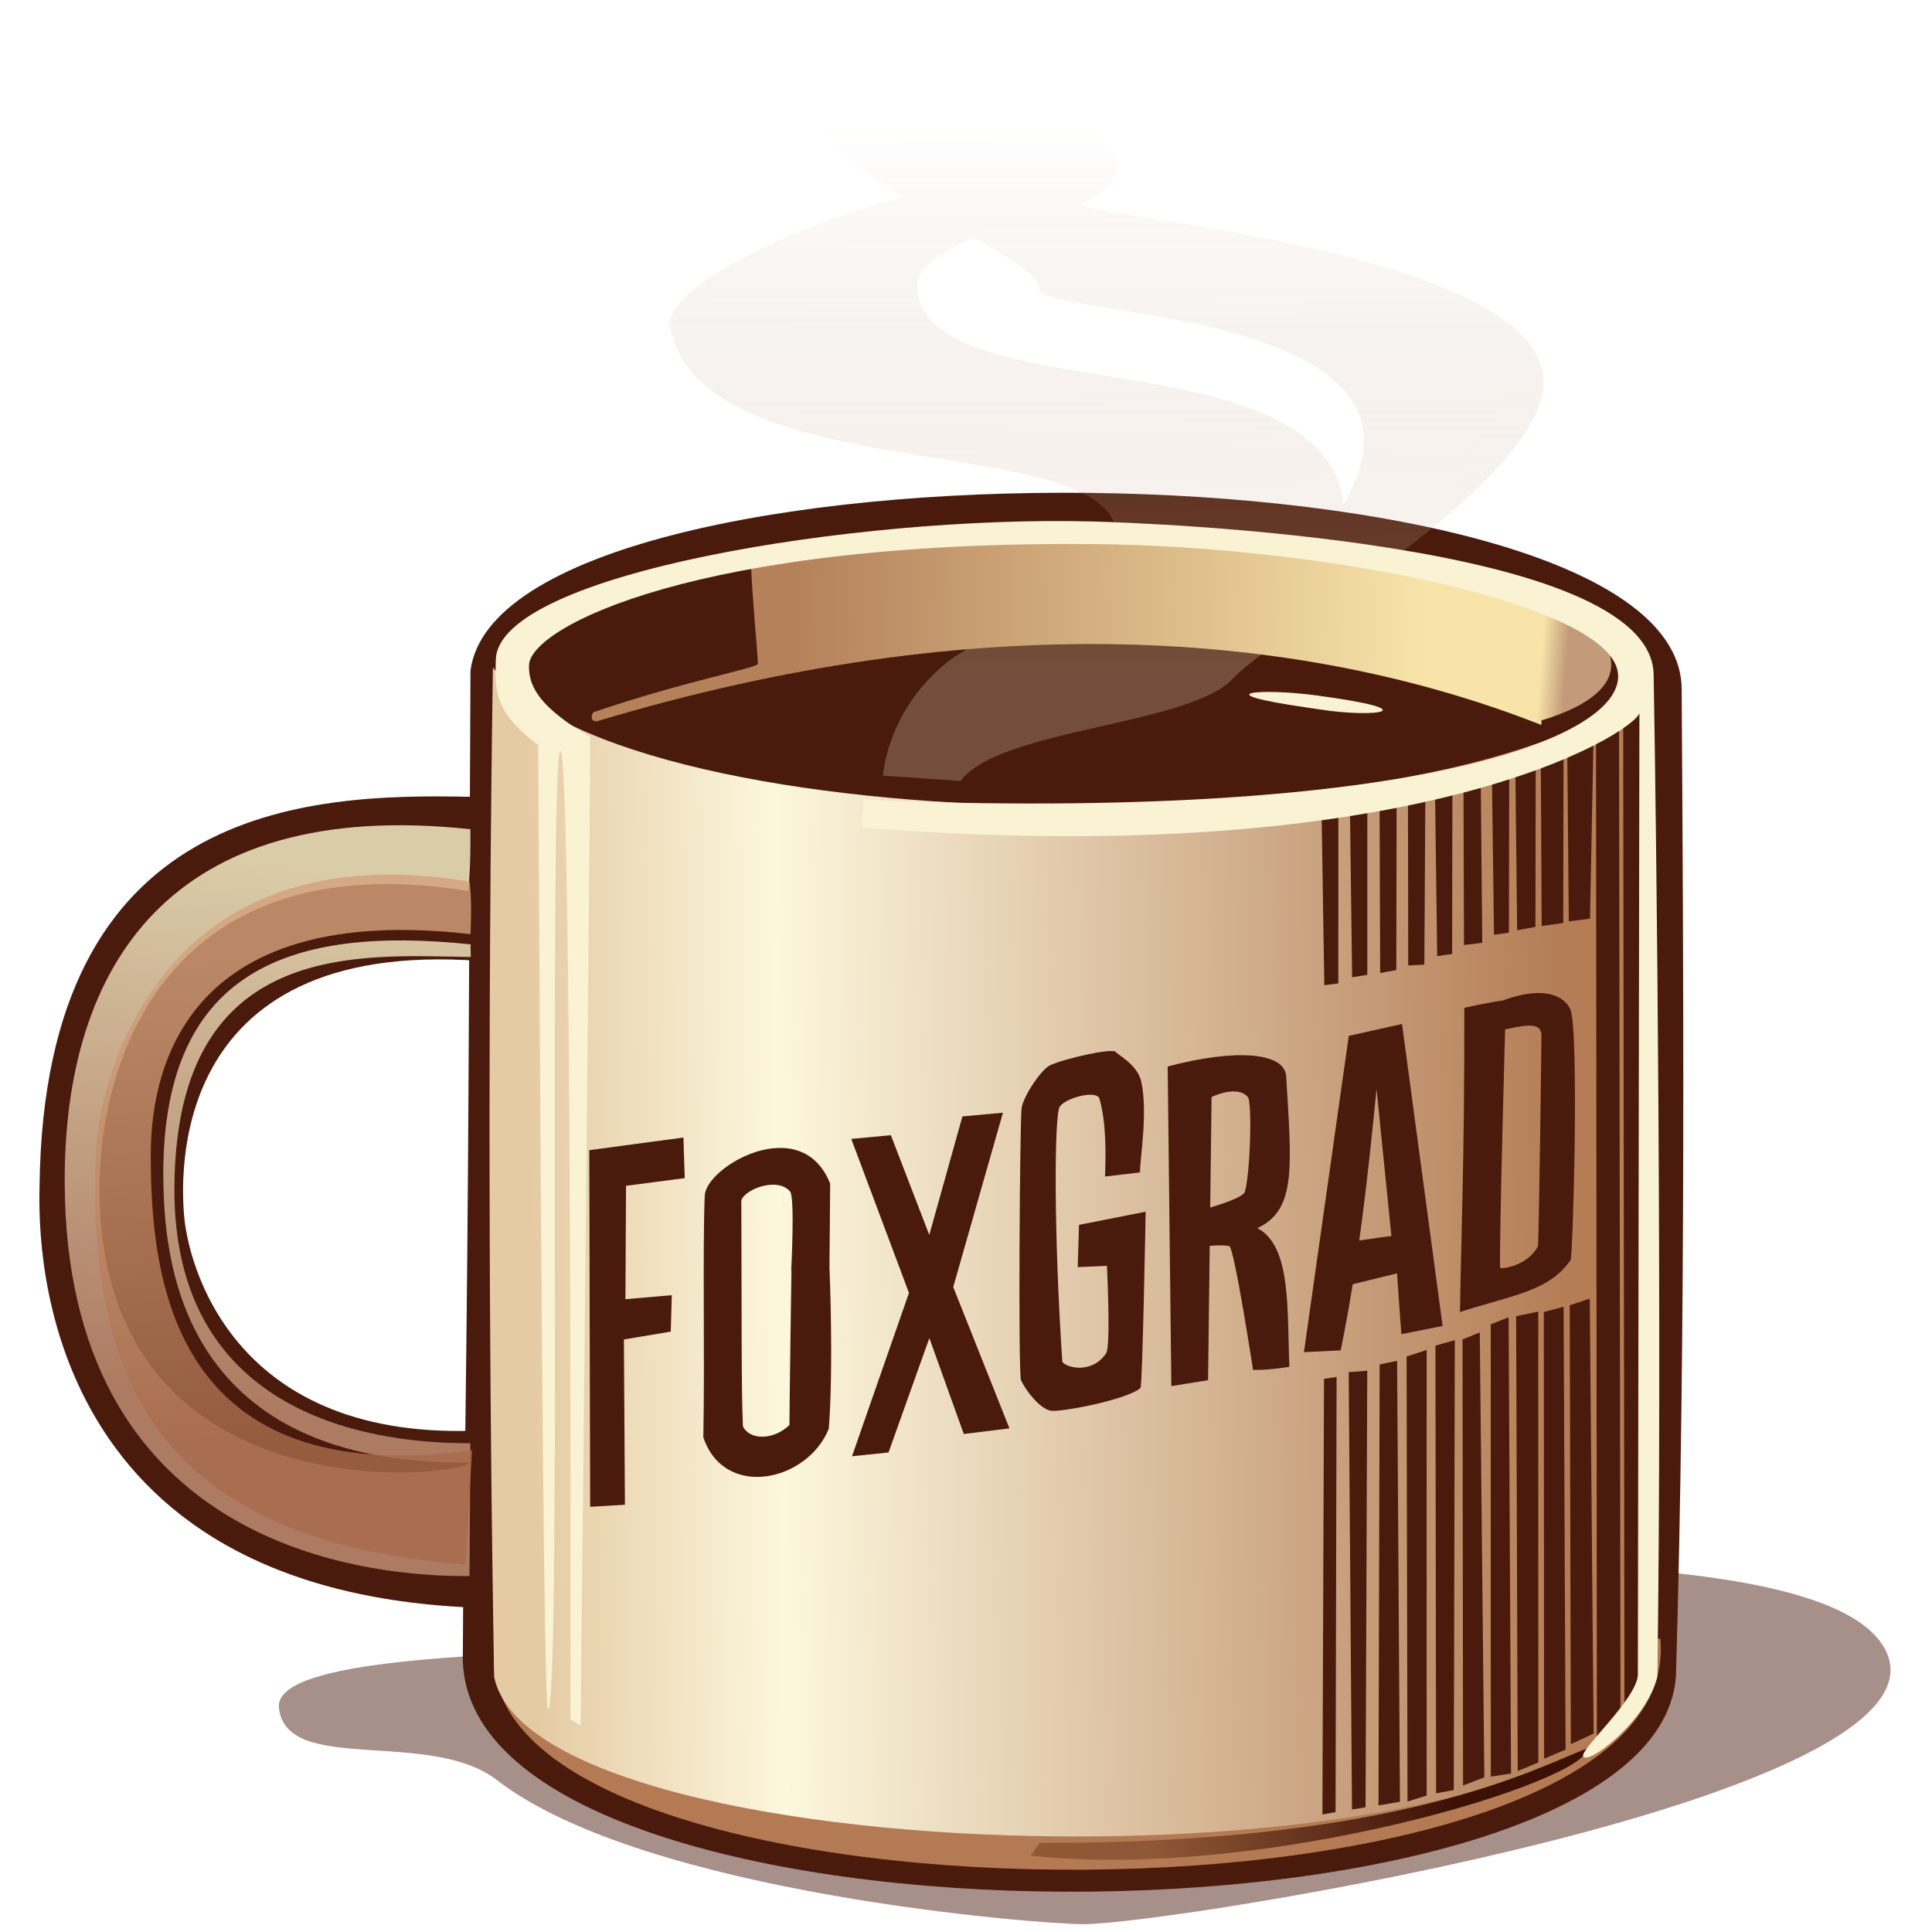 <?xml version="1.0" encoding="UTF-8" standalone="no"?>
<!-- Created with Inkscape (http://www.inkscape.org/) -->

<svg
   width="100"
   height="100"
   viewBox="0 0 26.458 26.458"
   version="1.1"
   id="svg1"
   inkscape:version="1.3.2 (091e20e, 2023-11-25, custom)"
   sodipodi:docname="banner_foxgrad-mug.svg"
   xmlns:inkscape="http://www.inkscape.org/namespaces/inkscape"
   xmlns:sodipodi="http://sodipodi.sourceforge.net/DTD/sodipodi-0.dtd"
   xmlns:xlink="http://www.w3.org/1999/xlink"
   xmlns="http://www.w3.org/2000/svg"
   xmlns:svg="http://www.w3.org/2000/svg">
  <sodipodi:namedview
     id="namedview1"
     pagecolor="#ffffff"
     bordercolor="#000000"
     borderopacity="0.25"
     inkscape:showpageshadow="2"
     inkscape:pageopacity="0.0"
     inkscape:pagecheckerboard="0"
     inkscape:deskcolor="#d1d1d1"
     inkscape:document-units="mm"
     inkscape:zoom="2"
     inkscape:cx="45.75"
     inkscape:cy="7.75"
     inkscape:window-width="1920"
     inkscape:window-height="974"
     inkscape:window-x="-11"
     inkscape:window-y="-11"
     inkscape:window-maximized="1"
     inkscape:current-layer="layer2"
     showgrid="false" />
  <defs
     id="defs1">
    <linearGradient
       id="linearGradient271"
       inkscape:collect="always">
      <stop
         style="stop-color:#905836;stop-opacity:1;"
         offset="0"
         id="stop271" />
      <stop
         style="stop-color:#3d1005;stop-opacity:1;"
         offset="1"
         id="stop272" />
    </linearGradient>
    <linearGradient
       id="linearGradient269"
       inkscape:collect="always">
      <stop
         style="stop-color:#f3e7ca;stop-opacity:1;"
         offset="0"
         id="stop268" />
      <stop
         style="stop-color:#854327;stop-opacity:0;"
         offset="1"
         id="stop269" />
    </linearGradient>
    <linearGradient
       id="linearGradient259"
       inkscape:collect="always">
      <stop
         style="stop-color:#f8e4a9;stop-opacity:1;"
         offset="0"
         id="stop259" />
      <stop
         style="stop-color:#c39b7a;stop-opacity:1;"
         offset="1"
         id="stop260" />
    </linearGradient>
    <linearGradient
       id="linearGradient257"
       inkscape:collect="always">
      <stop
         style="stop-color:#b4815b;stop-opacity:1;"
         offset="0"
         id="stop257" />
      <stop
         style="stop-color:#f8e4a9;stop-opacity:1;"
         offset="1"
         id="stop258" />
    </linearGradient>
    <linearGradient
       id="linearGradient231"
       inkscape:collect="always">
      <stop
         style="stop-color:#e5cba4;stop-opacity:1;"
         offset="0"
         id="stop231" />
      <stop
         style="stop-color:#fcf7dd;stop-opacity:1;"
         offset="0.24"
         id="stop233" />
      <stop
         style="stop-color:#b47d56;stop-opacity:1;"
         offset="1"
         id="stop232" />
    </linearGradient>
    <linearGradient
       id="linearGradient229"
       inkscape:collect="always">
      <stop
         style="stop-color:#d4a17c;stop-opacity:1;"
         offset="0"
         id="stop229" />
      <stop
         style="stop-color:#a76c4c;stop-opacity:1;"
         offset="1"
         id="stop230" />
    </linearGradient>
    <linearGradient
       id="linearGradient227"
       inkscape:collect="always">
      <stop
         style="stop-color:#fcf5cc;stop-opacity:1;"
         offset="0"
         id="stop227" />
      <stop
         style="stop-color:#c49176;stop-opacity:1;"
         offset="1"
         id="stop228" />
    </linearGradient>
    <pattern
       id="EMFhbasepattern"
       patternUnits="userSpaceOnUse"
       width="6"
       height="6"
       x="0"
       y="0" />
    <pattern
       id="EMFhbasepattern-6"
       patternUnits="userSpaceOnUse"
       width="6"
       height="6"
       x="0"
       y="0" />
    <pattern
       id="EMFhbasepattern-2"
       patternUnits="userSpaceOnUse"
       width="6"
       height="6"
       x="0"
       y="0" />
    <filter
       inkscape:collect="always"
       style="color-interpolation-filters:sRGB"
       id="filter227"
       x="-0.042"
       y="-0.183"
       width="1.084"
       height="1.366">
      <feGaussianBlur
         inkscape:collect="always"
         stdDeviation="0.407"
         id="feGaussianBlur227" />
    </filter>
    <linearGradient
       inkscape:collect="always"
       xlink:href="#linearGradient227"
       id="linearGradient228"
       x1="5.893"
       y1="11.927"
       x2="4.911"
       y2="19.27"
       gradientUnits="userSpaceOnUse"
       gradientTransform="translate(-1.587)" />
    <linearGradient
       inkscape:collect="always"
       xlink:href="#linearGradient229"
       id="linearGradient230"
       x1="4.597"
       y1="13.163"
       x2="5.126"
       y2="19.678"
       gradientUnits="userSpaceOnUse"
       gradientTransform="translate(-1.587)" />
    <filter
       inkscape:collect="always"
       style="color-interpolation-filters:sRGB"
       id="filter230"
       x="-0.017"
       y="-0.009"
       width="1.034"
       height="1.018">
      <feGaussianBlur
         inkscape:collect="always"
         stdDeviation="0.04"
         id="feGaussianBlur230" />
    </filter>
    <filter
       inkscape:collect="always"
       style="color-interpolation-filters:sRGB"
       id="filter231"
       x="-0.017"
       y="-0.009"
       width="1.034"
       height="1.018">
      <feGaussianBlur
         inkscape:collect="always"
         stdDeviation="0.036"
         id="feGaussianBlur231" />
    </filter>
    <linearGradient
       inkscape:collect="always"
       xlink:href="#linearGradient231"
       id="linearGradient232"
       x1="8.864"
       y1="16.867"
       x2="22.986"
       y2="16.669"
       gradientUnits="userSpaceOnUse"
       gradientTransform="translate(-1.587)" />
    <filter
       inkscape:collect="always"
       style="color-interpolation-filters:sRGB"
       id="filter233"
       x="-0.003"
       y="-0.003"
       width="1.006"
       height="1.006">
      <feGaussianBlur
         inkscape:collect="always"
         stdDeviation="0.021"
         id="feGaussianBlur233" />
    </filter>
    <filter
       inkscape:collect="always"
       style="color-interpolation-filters:sRGB"
       id="filter234"
       x="-0.008"
       y="-0.008"
       width="1.015"
       height="1.015">
      <feGaussianBlur
         inkscape:collect="always"
         stdDeviation="0.051"
         id="feGaussianBlur234" />
    </filter>
    <filter
       inkscape:collect="always"
       style="color-interpolation-filters:sRGB"
       id="filter235"
       x="-0.004"
       y="-0.002"
       width="1.008"
       height="1.005">
      <feGaussianBlur
         inkscape:collect="always"
         stdDeviation="0.011"
         id="feGaussianBlur235" />
    </filter>
    <filter
       inkscape:collect="always"
       style="color-interpolation-filters:sRGB"
       id="filter236"
       x="-0.003"
       y="-0.003"
       width="1.006"
       height="1.006">
      <feGaussianBlur
         inkscape:collect="always"
         stdDeviation="0.022"
         id="feGaussianBlur236" />
    </filter>
    <filter
       inkscape:collect="always"
       style="color-interpolation-filters:sRGB"
       id="filter237"
       x="-0.588"
       y="-0.014"
       width="2.176"
       height="1.028">
      <feGaussianBlur
         inkscape:collect="always"
         stdDeviation="0.082"
         id="feGaussianBlur237" />
    </filter>
    <filter
       inkscape:collect="always"
       style="color-interpolation-filters:sRGB"
       id="filter238"
       x="-0.083"
       y="-0.002"
       width="1.165"
       height="1.004">
      <feGaussianBlur
         inkscape:collect="always"
         stdDeviation="0.01"
         id="feGaussianBlur238" />
    </filter>
    <filter
       inkscape:collect="always"
       style="color-interpolation-filters:sRGB"
       id="filter239"
       x="-0.553"
       y="-0.081"
       width="2.105"
       height="1.162">
      <feGaussianBlur
         inkscape:collect="always"
         stdDeviation="0.082"
         id="feGaussianBlur239" />
    </filter>
    <filter
       inkscape:collect="always"
       style="color-interpolation-filters:sRGB"
       id="filter240"
       x="-0.633"
       y="-0.085"
       width="2.267"
       height="1.171">
      <feGaussianBlur
         inkscape:collect="always"
         stdDeviation="0.082"
         id="feGaussianBlur240" />
    </filter>
    <filter
       inkscape:collect="always"
       style="color-interpolation-filters:sRGB"
       id="filter241"
       x="-0.115"
       y="-0.014"
       width="1.23"
       height="1.027">
      <feGaussianBlur
         inkscape:collect="always"
         stdDeviation="0.012"
         id="feGaussianBlur241" />
    </filter>
    <filter
       inkscape:collect="always"
       style="color-interpolation-filters:sRGB"
       id="filter242"
       x="-0.125"
       y="-0.013"
       width="1.249"
       height="1.026">
      <feGaussianBlur
         inkscape:collect="always"
         stdDeviation="0.012"
         id="feGaussianBlur242" />
    </filter>
    <filter
       inkscape:collect="always"
       style="color-interpolation-filters:sRGB"
       id="filter243"
       x="-0.125"
       y="-0.013"
       width="1.249"
       height="1.026">
      <feGaussianBlur
         inkscape:collect="always"
         stdDeviation="0.012"
         id="feGaussianBlur243" />
    </filter>
    <filter
       inkscape:collect="always"
       style="color-interpolation-filters:sRGB"
       id="filter244"
       x="-0.09"
       y="-0.009"
       width="1.18"
       height="1.018">
      <feGaussianBlur
         inkscape:collect="always"
         stdDeviation="0.009"
         id="feGaussianBlur244" />
    </filter>
    <filter
       inkscape:collect="always"
       style="color-interpolation-filters:sRGB"
       id="filter245"
       x="-0.089"
       y="-0.009"
       width="1.177"
       height="1.018">
      <feGaussianBlur
         inkscape:collect="always"
         stdDeviation="0.009"
         id="feGaussianBlur245" />
    </filter>
    <filter
       inkscape:collect="always"
       style="color-interpolation-filters:sRGB"
       id="filter246"
       x="-0.092"
       y="-0.009"
       width="1.184"
       height="1.018">
      <feGaussianBlur
         inkscape:collect="always"
         stdDeviation="0.009"
         id="feGaussianBlur246" />
    </filter>
    <filter
       inkscape:collect="always"
       style="color-interpolation-filters:sRGB"
       id="filter247"
       x="-0.333"
       y="-0.011"
       width="1.666"
       height="1.022">
      <feGaussianBlur
         inkscape:collect="always"
         stdDeviation="0.027"
         id="feGaussianBlur247" />
    </filter>
    <filter
       inkscape:collect="always"
       style="color-interpolation-filters:sRGB"
       id="filter248"
       x="-0.255"
       y="-0.011"
       width="1.51"
       height="1.022">
      <feGaussianBlur
         inkscape:collect="always"
         stdDeviation="0.027"
         id="feGaussianBlur248" />
    </filter>
    <filter
       inkscape:collect="always"
       style="color-interpolation-filters:sRGB"
       id="filter249"
       x="-0.22"
       y="-0.011"
       width="1.44"
       height="1.021">
      <feGaussianBlur
         inkscape:collect="always"
         stdDeviation="0.027"
         id="feGaussianBlur249" />
    </filter>
    <filter
       inkscape:collect="always"
       style="color-interpolation-filters:sRGB"
       id="filter250"
       x="-0.235"
       y="-0.01"
       width="1.471"
       height="1.021">
      <feGaussianBlur
         inkscape:collect="always"
         stdDeviation="0.027"
         id="feGaussianBlur250" />
    </filter>
    <filter
       inkscape:collect="always"
       style="color-interpolation-filters:sRGB"
       id="filter251"
       x="-0.244"
       y="-0.01"
       width="1.487"
       height="1.021">
      <feGaussianBlur
         inkscape:collect="always"
         stdDeviation="0.027"
         id="feGaussianBlur251" />
    </filter>
    <filter
       inkscape:collect="always"
       style="color-interpolation-filters:sRGB"
       id="filter252"
       x="-0.217"
       y="-0.01"
       width="1.434"
       height="1.021">
      <feGaussianBlur
         inkscape:collect="always"
         stdDeviation="0.027"
         id="feGaussianBlur252" />
    </filter>
    <filter
       inkscape:collect="always"
       style="color-interpolation-filters:sRGB"
       id="filter253"
       x="-0.233"
       y="-0.01"
       width="1.466"
       height="1.021">
      <feGaussianBlur
         inkscape:collect="always"
         stdDeviation="0.027"
         id="feGaussianBlur253" />
    </filter>
    <filter
       inkscape:collect="always"
       style="color-interpolation-filters:sRGB"
       id="filter254"
       x="-0.213"
       y="-0.01"
       width="1.426"
       height="1.021">
      <feGaussianBlur
         inkscape:collect="always"
         stdDeviation="0.027"
         id="feGaussianBlur254" />
    </filter>
    <filter
       inkscape:collect="always"
       style="color-interpolation-filters:sRGB"
       id="filter255"
       x="-0.217"
       y="-0.01"
       width="1.434"
       height="1.021">
      <feGaussianBlur
         inkscape:collect="always"
         stdDeviation="0.027"
         id="feGaussianBlur255" />
    </filter>
    <filter
       inkscape:collect="always"
       style="color-interpolation-filters:sRGB"
       id="filter256"
       x="-0.198"
       y="-0.011"
       width="1.395"
       height="1.021">
      <feGaussianBlur
         inkscape:collect="always"
         stdDeviation="0.027"
         id="feGaussianBlur256" />
    </filter>
    <filter
       inkscape:collect="always"
       style="color-interpolation-filters:sRGB"
       id="filter257"
       x="-0.007"
       y="-0.036"
       width="1.014"
       height="1.072">
      <feGaussianBlur
         inkscape:collect="always"
         stdDeviation="0.023"
         id="feGaussianBlur257" />
    </filter>
    <linearGradient
       inkscape:collect="always"
       xlink:href="#linearGradient257"
       id="linearGradient258"
       x1="12.452"
       y1="8.401"
       x2="21.167"
       y2="8.467"
       gradientUnits="userSpaceOnUse"
       gradientTransform="translate(-1.587)" />
    <filter
       inkscape:collect="always"
       style="color-interpolation-filters:sRGB"
       id="filter258"
       x="-0.007"
       y="-0.036"
       width="1.014"
       height="1.073">
      <feGaussianBlur
         inkscape:collect="always"
         stdDeviation="0.039"
         id="feGaussianBlur258" />
    </filter>
    <filter
       inkscape:collect="always"
       style="color-interpolation-filters:sRGB"
       id="filter259"
       x="-0.016"
       y="-0.01"
       width="1.031"
       height="1.02">
      <feGaussianBlur
         inkscape:collect="always"
         stdDeviation="0.007"
         id="feGaussianBlur259" />
    </filter>
    <linearGradient
       inkscape:collect="always"
       xlink:href="#linearGradient259"
       id="linearGradient260"
       x1="22.747"
       y1="9.202"
       x2="23.076"
       y2="9.226"
       gradientUnits="userSpaceOnUse" />
    <filter
       inkscape:collect="always"
       style="color-interpolation-filters:sRGB"
       id="filter260"
       x="-0.709"
       y="-0.088"
       width="2.417"
       height="1.176">
      <feGaussianBlur
         inkscape:collect="always"
         stdDeviation="0.082"
         id="feGaussianBlur260" />
    </filter>
    <filter
       inkscape:collect="always"
       style="color-interpolation-filters:sRGB"
       id="filter261"
       x="-0.832"
       y="-0.088"
       width="2.665"
       height="1.176">
      <feGaussianBlur
         inkscape:collect="always"
         stdDeviation="0.082"
         id="feGaussianBlur261" />
    </filter>
    <filter
       inkscape:collect="always"
       style="color-interpolation-filters:sRGB"
       id="filter262"
       x="-0.02"
       y="-0.007"
       width="1.039"
       height="1.014">
      <feGaussianBlur
         inkscape:collect="always"
         stdDeviation="0.013"
         id="feGaussianBlur262" />
    </filter>
    <filter
       inkscape:collect="always"
       style="color-interpolation-filters:sRGB"
       id="filter263"
       x="-0.016"
       y="-0.007"
       width="1.032"
       height="1.014">
      <feGaussianBlur
         inkscape:collect="always"
         stdDeviation="0.013"
         id="feGaussianBlur263" />
    </filter>
    <filter
       inkscape:collect="always"
       style="color-interpolation-filters:sRGB"
       id="filter264"
       x="-0.018"
       y="-0.007"
       width="1.037"
       height="1.014">
      <feGaussianBlur
         inkscape:collect="always"
         stdDeviation="0.013"
         id="feGaussianBlur264" />
    </filter>
    <filter
       inkscape:collect="always"
       style="color-interpolation-filters:sRGB"
       id="filter265"
       x="-0.018"
       y="-0.006"
       width="1.036"
       height="1.013">
      <feGaussianBlur
         inkscape:collect="always"
         stdDeviation="0.013"
         id="feGaussianBlur265" />
    </filter>
    <filter
       inkscape:collect="always"
       style="color-interpolation-filters:sRGB"
       id="filter266"
       x="-0.014"
       y="-0.007"
       width="1.028"
       height="1.013">
      <feGaussianBlur
         inkscape:collect="always"
         stdDeviation="0.013"
         id="feGaussianBlur266" />
    </filter>
    <filter
       inkscape:collect="always"
       style="color-interpolation-filters:sRGB"
       id="filter267"
       x="-0.018"
       y="-0.007"
       width="1.035"
       height="1.014">
      <feGaussianBlur
         inkscape:collect="always"
         stdDeviation="0.013"
         id="feGaussianBlur267" />
    </filter>
    <filter
       inkscape:collect="always"
       style="color-interpolation-filters:sRGB"
       id="filter268"
       x="-0.024"
       y="-0.006"
       width="1.047"
       height="1.012">
      <feGaussianBlur
         inkscape:collect="always"
         stdDeviation="0.013"
         id="feGaussianBlur268" />
    </filter>
    <linearGradient
       inkscape:collect="always"
       xlink:href="#linearGradient269"
       id="linearGradient268"
       x1="16.744"
       y1="9.167"
       x2="16.721"
       y2="1.754"
       gradientUnits="userSpaceOnUse"
       gradientTransform="translate(-1.587)" />
    <filter
       inkscape:collect="always"
       style="color-interpolation-filters:sRGB"
       id="filter269"
       x="-0.003"
       y="-0.003"
       width="1.005"
       height="1.007">
      <feGaussianBlur
         inkscape:collect="always"
         stdDeviation="0.014"
         id="feGaussianBlur269" />
    </filter>
    <filter
       inkscape:collect="always"
       style="color-interpolation-filters:sRGB"
       id="filter270"
       x="-0.007"
       y="-0.036"
       width="1.014"
       height="1.073">
      <feGaussianBlur
         inkscape:collect="always"
         stdDeviation="0.048"
         id="feGaussianBlur270" />
    </filter>
    <filter
       inkscape:collect="always"
       style="color-interpolation-filters:sRGB"
       id="filter271"
       x="-0.007"
       y="-0.044"
       width="1.014"
       height="1.088">
      <feGaussianBlur
         inkscape:collect="always"
         stdDeviation="0.005"
         id="feGaussianBlur271" />
    </filter>
    <linearGradient
       inkscape:collect="always"
       xlink:href="#linearGradient271"
       id="linearGradient272"
       x1="17.347"
       y1="25.35"
       x2="21.53"
       y2="24.656"
       gradientUnits="userSpaceOnUse"
       gradientTransform="translate(-1.587)" />
  </defs>
  <g
     inkscape:groupmode="layer"
     id="layer2"
     inkscape:label="coffee cup">
    <path
       style="opacity:0.696;mix-blend-mode:normal;fill:#4a1a0c;fill-opacity:1;stroke-width:0.265;filter:url(#filter227)"
       d="m 14.354,21.828 c -0.007,1.172 -10.655,0.301 -10.513,1.561 0.104,0.923 2.176,0.277 3.146,0.989 2.125,1.559 7.86,1.977 8.472,1.973 1.316,-0.007 12.678,-1.748 11.561,-3.762 -1.101,-1.984 -11.928,-0.698 -11.856,-1.572"
       id="path227"
       sodipodi:nodetypes="cssssc"
       inkscape:label="shadow"
       transform="matrix(0.949,0,0,1,0.175,0)" />
    <path
       style="opacity:1;fill:#4a1a0c;fill-opacity:1;stroke-width:0.265;filter:url(#filter235)"
       d="m 6.471,19.594 c -3.336,0.098 -3.901,-2.335 -3.95,-2.948 -0.033,-0.416 -0.294,-3.801 4.046,-3.487 0.118,-0.795 0.064,-1.305 -0.134,-2.247 -2.247,-0.049 -5.821,0.111 -5.891,5.311 -0.007,0.494 -0.235,5.517 5.903,5.791"
       id="path234"
       sodipodi:nodetypes="csccsc"
       inkscape:label="handle background" />
    <path
       style="opacity:1;fill:#4a1a0c;fill-opacity:1;stroke-width:0.265;filter:url(#filter236)"
       d="M 6.343,21.951 C 6.417,16.25 6.411,16.081 6.443,9.184 6.879,5.844 23.072,5.943 23.03,9.455 23.051,12.817 23.092,18.269 22.951,22.96 22.663,26.882 6.441,26.969 6.338,22.736"
       id="path207"
       inkscape:label="background"
       sodipodi:nodetypes="ccccc" />
    <path
       style="opacity:0.9;fill:url(#linearGradient228);fill-opacity:1;stroke-width:0.265;filter:url(#filter230)"
       d="m 6.43,21.584 c -1.653,0.013 -5.524,-0.545 -5.544,-5.384 -0.012,-2.962 1.434,-5.288 5.556,-4.844 -2.354e-4,0.265 0.004,0.443 -0.028,0.846 -4.076,-0.656 -5.051,2.244 -5.051,4.081 0.001,4.485 4.898,3.957 5.082,3.747 -3.926,0.045 -4.182,-2.688 -4.207,-3.8 -0.067,-2.979 1.766,-3.552 4.209,-3.297 -0.006,0.045 0.001,0.092 3.451e-4,0.173 -1.506,-0.022 -4.038,-0.264 -4.059,3.153 -0.019,3.026 2.524,3.512 4.053,3.505"
       id="path209"
       inkscape:label="handle light"
       sodipodi:nodetypes="csccscsccsc" />
    <path
       style="opacity:0.9;fill:url(#linearGradient230);fill-opacity:1;stroke-width:0.265;filter:url(#filter231)"
       d="M 6.466,19.86 C 2.394,20.419 2.06,17.572 2.065,15.8 c 0.004,-1.311 0.603,-3.442 4.379,-3.007 0.008,-0.229 0.017,-0.448 -0.012,-0.72 -4.575,-0.756 -5.092,3.222 -5.111,3.578 -0.185,3.512 1.08,5.456 5.056,5.775"
       id="path210"
       inkscape:label="handle dark"
       sodipodi:nodetypes="csccsc" />
    <path
       style="opacity:0.5;fill:url(#linearGradient268);fill-opacity:1;stroke-width:0.265;filter:url(#filter269)"
       d="M 13.155,10.695 C 13.683,9.978 16.285,9.936 16.882,9.295 17.45,8.685 20.949,6.691 21.129,5.347 21.394,3.372 14.424,2.961 14.828,2.778 16.929,1.826 11.227,0.017 11.117,1.431 c -0.07,0.896 3.179,2.108 3.11,2.517 -0.069,0.411 5.775,0.235 4.172,2.965 C 18.135,4.554 12.567,5.673 12.561,3.894 12.559,3.324 14.753,2.803 14.493,2.622 13.549,1.966 9.028,3.649 9.177,4.469 c 0.415,2.285 6.115,1.381 6.115,2.883 9.4e-5,0.555 -1.05,0.92 -2.168,1.61 -0.308,0.19 -0.918,0.745 -1.033,1.66"
       id="path211"
       inkscape:label="steam"
       sodipodi:nodetypes="cssssscsssssc" />
    <path
       style="opacity:1;fill:#b47a53;fill-opacity:1;stroke-width:0.265;filter:url(#filter270)"
       d="M 22.738,22.44 C 23.127,26.625 6.634,26.623 6.763,22.655"
       id="path220"
       inkscape:label="cup body dark"
       sodipodi:nodetypes="cc" />
    <path
       style="opacity:1;fill:url(#linearGradient232);fill-opacity:1;stroke-width:0.265;filter:url(#filter234)"
       d="M 22.634,9.343 C 19.958,11.677 8.612,11.591 6.75,9.14 6.679,13.843 6.695,18.827 6.767,22.965 7.34,25.745 21.508,26.001 22.564,22.985"
       id="path219"
       inkscape:label="cup body background"
       sodipodi:nodetypes="cccc" />
    <path
       style="opacity:1;fill:#f9f3d4;fill-opacity:1;stroke-width:0.265;filter:url(#filter271)"
       d="M 17.904,9.69 C 16.454,9.481 17.288,9.424 18.026,9.523 c 1.572,0.211 0.786,0.31 0.044,0.192"
       id="path221"
       inkscape:label="coffee highlight"
       sodipodi:nodetypes="csc" />
    <path
       style="opacity:1;fill:url(#linearGradient258);fill-opacity:1;stroke-width:0.265;filter:url(#filter258)"
       d="M 21.108,9.928 C 17.782,8.619 13.39,8.31 8.174,9.878 8.101,9.881 8.082,9.824 8.125,9.754 9.381,9.326 10.382,9.146 10.379,9.091 10.359,8.711 10.303,8.227 10.285,7.724 13.544,7.09 17.65,7.246 21.168,8.156"
       id="path222"
       inkscape:label="coffee rim highlight one"
       sodipodi:nodetypes="cccscc" />
    <path
       style="opacity:1;mix-blend-mode:normal;fill:url(#linearGradient260);fill-opacity:1;stroke-width:0.265;filter:url(#filter259)"
       d="m 22.658,8.316 c 0.547,-0.101 1.932,0.997 0.042,1.571"
       id="path223"
       inkscape:label="coffee rim highlight two"
       sodipodi:nodetypes="cc"
       transform="matrix(1.068,0,0,1,-3.205,0)" />
    <path
       style="opacity:1;fill:#4a1a0c;fill-opacity:1;stroke-width:0.265;filter:url(#filter242)"
       d="m 19.653,10.899 0.237,-0.049 -0.004,2.214 -0.204,0.029"
       id="path225"
       sodipodi:nodetypes="cccc" />
    <path
       style="fill:#4a1a0c;fill-opacity:1;stroke-width:0.265;filter:url(#filter243)"
       d="m 19.282,11.004 0.237,-0.049 -0.013,2.255 -0.221,0.012"
       id="path225-5"
       sodipodi:nodetypes="cccc" />
    <path
       style="fill:#4a1a0c;fill-opacity:1;stroke-width:0.265;filter:url(#filter244)"
       d="m 18.893,11.045 0.233,-0.028 -0.004,2.267 -0.221,0.041"
       id="path225-6"
       sodipodi:nodetypes="cccc" />
    <path
       style="fill:#4a1a0c;fill-opacity:1;stroke-width:0.265;filter:url(#filter245)"
       d="m 18.488,11.136 0.237,-0.049 -2.66e-4,2.263 -0.208,0.033"
       id="path225-7"
       sodipodi:nodetypes="cccc" />
    <path
       style="fill:#4a1a0c;fill-opacity:1;stroke-width:0.265;filter:url(#filter246)"
       d="m 18.099,11.161 0.229,-0.032 -2.66e-4,2.338 -0.192,0.025"
       id="path225-1"
       sodipodi:nodetypes="cccc" />
    <path
       style="fill:#4a1a0c;fill-opacity:1;stroke-width:0.265;filter:url(#filter256)"
       d="m 21.497,17.875 0.274,-0.09 0.053,5.956 -0.312,0.144"
       id="path225-1-3"
       sodipodi:nodetypes="cccc" />
    <path
       style="fill:#4a1a0c;fill-opacity:1;stroke-width:0.265;filter:url(#filter255)"
       d="m 21.142,17.968 0.271,-0.072 0.027,6.064 -0.294,0.124"
       id="path225-1-3-7"
       sodipodi:nodetypes="cccc" />
    <path
       style="fill:#4a1a0c;fill-opacity:1;stroke-width:0.265;filter:url(#filter254)"
       d="m 20.763,18.025 0.303,-0.064 5.22e-4,6.175 -0.282,0.118"
       id="path225-1-3-1"
       sodipodi:nodetypes="cccc" />
    <path
       style="fill:#4a1a0c;fill-opacity:1;stroke-width:0.265;filter:url(#filter253)"
       d="m 20.415,18.136 0.245,-0.096 0.033,6.248 -0.277,0.042"
       id="path225-1-3-0"
       sodipodi:nodetypes="cccc" />
    <path
       style="fill:#4a1a0c;fill-opacity:1;stroke-width:0.265;filter:url(#filter252)"
       d="m 20.029,18.343 0.236,-0.096 0.062,6.093 -0.291,0.112"
       id="path225-1-3-8"
       sodipodi:nodetypes="cccc"
       inkscape:transform-center-x="-0.71327555"
       inkscape:transform-center-y="-0.60803817" />
    <path
       style="fill:#4a1a0c;fill-opacity:1;stroke-width:0.265;filter:url(#filter251)"
       d="m 19.658,18.428 0.265,-0.075 -0.014,6.161 -0.242,0.045"
       id="path225-1-3-6"
       sodipodi:nodetypes="cccc" />
    <path
       style="fill:#4a1a0c;fill-opacity:1;stroke-width:0.265;filter:url(#filter250)"
       d="m 19.263,18.577 0.274,-0.09 5.22e-4,6.102 -0.262,0.083"
       id="path225-1-3-83"
       sodipodi:nodetypes="cccc" />
    <path
       style="fill:#4a1a0c;fill-opacity:1;stroke-width:0.265;filter:url(#filter249)"
       d="m 18.894,18.685 0.239,-0.049 0.039,6.038 -0.294,0.051"
       id="path225-1-3-4"
       sodipodi:nodetypes="cccc" />
    <path
       style="fill:#4a1a0c;fill-opacity:1;stroke-width:0.265;filter:url(#filter248)"
       d="m 18.47,18.791 0.254,-0.02 -0.023,5.979 -0.186,0.03"
       id="path225-1-3-5"
       sodipodi:nodetypes="cccc" />
    <path
       style="fill:#4a1a0c;fill-opacity:1;stroke-width:0.265;filter:url(#filter247)"
       d="m 18.132,18.883 0.172,-0.026 -0.014,5.959 -0.18,0.033"
       id="path225-1-3-52"
       sodipodi:nodetypes="cccc" />
    <path
       style="fill:#4a1a0c;fill-opacity:1;stroke-width:0.265;filter:url(#filter241)"
       d="m 20.042,10.814 0.237,-0.049 0.02,2.147 -0.25,0.029"
       id="path225-3"
       sodipodi:nodetypes="cccc" />
    <path
       style="fill:#4a1a0c;fill-opacity:1;stroke-width:0.265;filter:url(#filter261)"
       d="m 20.431,10.607 0.237,-0.049 -0.004,2.214 -0.204,0.029"
       id="path225-66"
       sodipodi:nodetypes="cccc" />
    <path
       style="fill:#4a1a0c;fill-opacity:1;stroke-width:0.265;filter:url(#filter260)"
       d="m 20.753,10.591 0.278,-0.09 -0.004,2.193 -0.25,0.045"
       id="path225-73"
       sodipodi:nodetypes="cccc" />
    <path
       style="fill:#4a1a0c;fill-opacity:1;stroke-width:0.265;filter:url(#filter240)"
       d="m 21.101,10.475 0.311,-0.102 -0.004,2.267 -0.295,0.041"
       id="path225-2"
       sodipodi:nodetypes="cccc" />
    <path
       style="fill:#4a1a0c;fill-opacity:1;stroke-width:0.265;filter:url(#filter239)"
       d="m 21.464,10.33 0.357,-0.144 -0.046,2.395 -0.291,0.037"
       id="path225-36"
       sodipodi:nodetypes="cccc" />
    <path
       style="fill:#4a1a0c;fill-opacity:1;stroke-width:0.265;filter:url(#filter237)"
       d="m 21.857,10.124 0.315,-0.144 0.02,13.475 -0.323,0.393"
       id="path225-8"
       sodipodi:nodetypes="cccc" />
    <path
       style="fill:#4a1a0c;fill-opacity:1;stroke-width:0.265;filter:url(#filter238)"
       d="m 22.229,9.909 0.27,-0.272 0.033,13.429 -0.286,0.267"
       id="path225-19"
       sodipodi:nodetypes="cccc" />
    <path
       style="opacity:1;fill:url(#linearGradient272);fill-opacity:1;stroke-width:0.265;filter:url(#filter257)"
       d="m 14.238,25.238 c 4.953,0.009 6.776,-1.022 7.495,-1.293 0.046,0.438 -4.396,1.821 -7.619,1.467"
       id="path226"
       inkscape:label="bottom stripe"
       sodipodi:nodetypes="ccc" />
    <path
       style="opacity:1;fill:#4a1a0c;fill-opacity:1;stroke-width:0.265;filter:url(#filter268)"
       d="m 8.07,15.751 0.012,4.884 0.476,-0.028 -0.014,-2.264 0.642,-0.107 0.014,-0.499 -0.635,0.055 0.008,-1.553 0.804,-0.105 -0.018,-0.556"
       id="path212"
       inkscape:label="F"
       sodipodi:nodetypes="cccccccccc" />
    <path
       style="opacity:1;fill:#4a1a0c;fill-opacity:1;stroke-width:0.254;filter:url(#filter267)"
       d="m 11.36,17.378 c 0,0 0.057,1.319 -0.01,2.189 -0.297,0.728 -1.432,0.97 -1.718,0.117 0.021,-1.139 -0.011,-2.576 0.019,-3.307 0.01,-0.401 1.323,-1.16 1.718,-0.167 -0.005,0.713 -0.01,1.177 -0.01,1.177 l -0.524,0.014 c 0,0 0.053,-1.004 -0.015,-1.084 -0.174,-0.206 -0.63,-0.027 -0.668,0.125 0.006,1.542 -9.96e-4,2.606 0.022,3.09 0.089,0.193 0.419,0.194 0.637,-0.017 0.003,-0.485 0.028,-2.125 0.028,-2.125"
       id="path213"
       inkscape:label="O"
       sodipodi:nodetypes="cccccccccccc" />
    <path
       style="opacity:1;fill:#4a1a0c;fill-opacity:1;stroke-width:0.252;filter:url(#filter266)"
       d="m 12.726,16.912 0.454,-1.623 0.555,-0.051 -0.681,2.388 0.77,1.935 -0.625,0.077 -0.472,-1.313 -0.559,1.566 -0.5,0.052 0.78,-2.237 -0.79,-2.109 0.542,-0.051"
       id="path214"
       inkscape:label="X"
       sodipodi:nodetypes="cccccccccccc" />
    <path
       style="opacity:1;fill:#4a1a0c;fill-opacity:1;stroke-width:0.265;filter:url(#filter265)"
       d="m 15.133,16.112 c 0.009,-0.252 0.024,-0.733 -0.08,-1.078 -0.074,-0.108 -0.474,0.012 -0.541,0.123 -0.073,0.122 -0.084,1.686 0.036,3.494 0.072,0.091 0.418,0.159 0.601,-0.12 0.065,-0.099 0.01,-1.196 0.01,-1.196 l -0.4,0.018 0.018,-0.579 0.912,-0.18 c 0,0 -0.042,2.388 -0.071,2.414 -0.185,0.163 -1.107,0.337 -1.232,0.311 -0.139,-0.029 -0.33,-0.256 -0.404,-0.42 -0.039,-0.087 -0.017,-3.524 0.009,-3.726 0.02,-0.152 0.263,-0.526 0.391,-0.585 0.198,-0.092 0.852,-0.239 0.898,-0.182 0.037,0.046 0.298,0.178 0.348,0.403 0.096,0.429 -0.02,1.074 -0.016,1.247"
       id="path215"
       inkscape:label="G"
       sodipodi:nodetypes="ccscsccccsssssssc" />
    <path
       style="opacity:1;fill:#4a1a0c;fill-opacity:1;stroke-width:0.254;filter:url(#filter264)"
       d="m 15.991,14.605 c 0.918,-0.243 1.603,-0.2 1.623,0.136 0.074,1.249 0.141,1.828 -0.395,2.078 0.474,0.244 0.404,1.148 0.439,1.899 -0.344,0.053 -0.498,0.042 -0.498,0.042 0,0 -0.258,-1.685 -0.327,-1.696 -0.236,-0.037 -0.584,0.051 -0.584,0.051 l 0.025,-0.497 c 0,0 0.739,-0.179 0.774,-0.297 0.075,-0.252 0.101,-1.23 0.041,-1.298 -0.151,-0.172 -0.497,3.7e-4 -0.497,3.7e-4 l -0.048,3.878 -0.503,0.081"
       id="path216"
       inkscape:label="R"
       sodipodi:nodetypes="cscccsccssccc" />
    <path
       style="opacity:1;fill:#4a1a0c;fill-opacity:1;stroke-width:0.251;filter:url(#filter263)"
       d="m 18.471,14.186 -0.614,4.331 0.503,-0.024 c 0.229,-1.11 0.37,-2.334 0.491,-3.582 l 0.204,2.016 c -0.21,0.024 -0.702,0.101 -0.702,0.101 l 0.05,0.589 0.729,-0.179 c 0,0 0.05,0.733 0.06,0.833 l 0.564,-0.113 -0.556,-4.135"
       id="path217"
       inkscape:label="A"
       sodipodi:nodetypes="ccccccccccc" />
    <path
       style="opacity:1;fill:#4a1a0c;fill-opacity:1;stroke-width:0.249;filter:url(#filter262)"
       d="m 19.994,17.97 c 0.012,-0.905 0.064,-2.139 0.059,-4.168 0.354,-0.079 0.57,-0.108 0.57,-0.108 0,0 -0.103,3.651 -0.077,3.67 0.023,0.017 0.375,-0.028 0.515,-0.296 0.014,-0.027 0.05,-2.873 0.049,-2.892 -0.005,-0.207 -0.292,-0.118 -0.532,-0.072 -0.157,-0.11 -0.01,-0.399 0.031,-0.414 0.572,-0.201 0.825,-0.03 0.896,0.132 0.122,0.279 0.037,3.388 0.003,3.436 -0.298,0.422 -0.753,0.468 -1.517,0.71 z"
       id="path218"
       inkscape:label="D"
       sodipodi:nodetypes="cccssscssscc" />
    <path
       style="opacity:1;fill:#f9f3d4;fill-opacity:1;stroke-width:0.265;filter:url(#filter233)"
       d="m 22.43,22.941 c -0.024,0.334 -0.776,1.002 -0.75,1.106 0.039,0.154 0.874,-0.477 1.017,-1.088 0.067,-4.654 -0.011,-11.53 -0.051,-13.723 C 22.613,7.411 15.742,7.162 14.948,7.141 11.704,7.059 6.815,7.862 6.79,9.035 c -0.008,0.373 -0.05,0.703 0.58,1.167 0.008,0.457 0.058,13.183 0.134,13.203 0.193,0.051 0.004,-13.13 0.171,-13.118 0.164,0.012 0.137,13.258 0.137,13.258 l 0.14,0.088 c 0,0 0.138,-13.158 0.13,-13.539 C 7.427,9.706 7.232,9.424 7.245,9.106 7.267,8.587 9.545,7.404 14.976,7.451 c 3.188,0.028 7.118,0.825 7.183,1.785 0.061,0.899 -2.951,2.015 -10.329,1.719 -0.006,0.18 -0.045,0.25 -0.022,0.378 7.603,0.605 10.561,-1.295 10.643,-1.567"
       id="path224"
       inkscape:label="coffee body light"
       sodipodi:nodetypes="cscssscsscccsssccc" />
  </g>
</svg>
